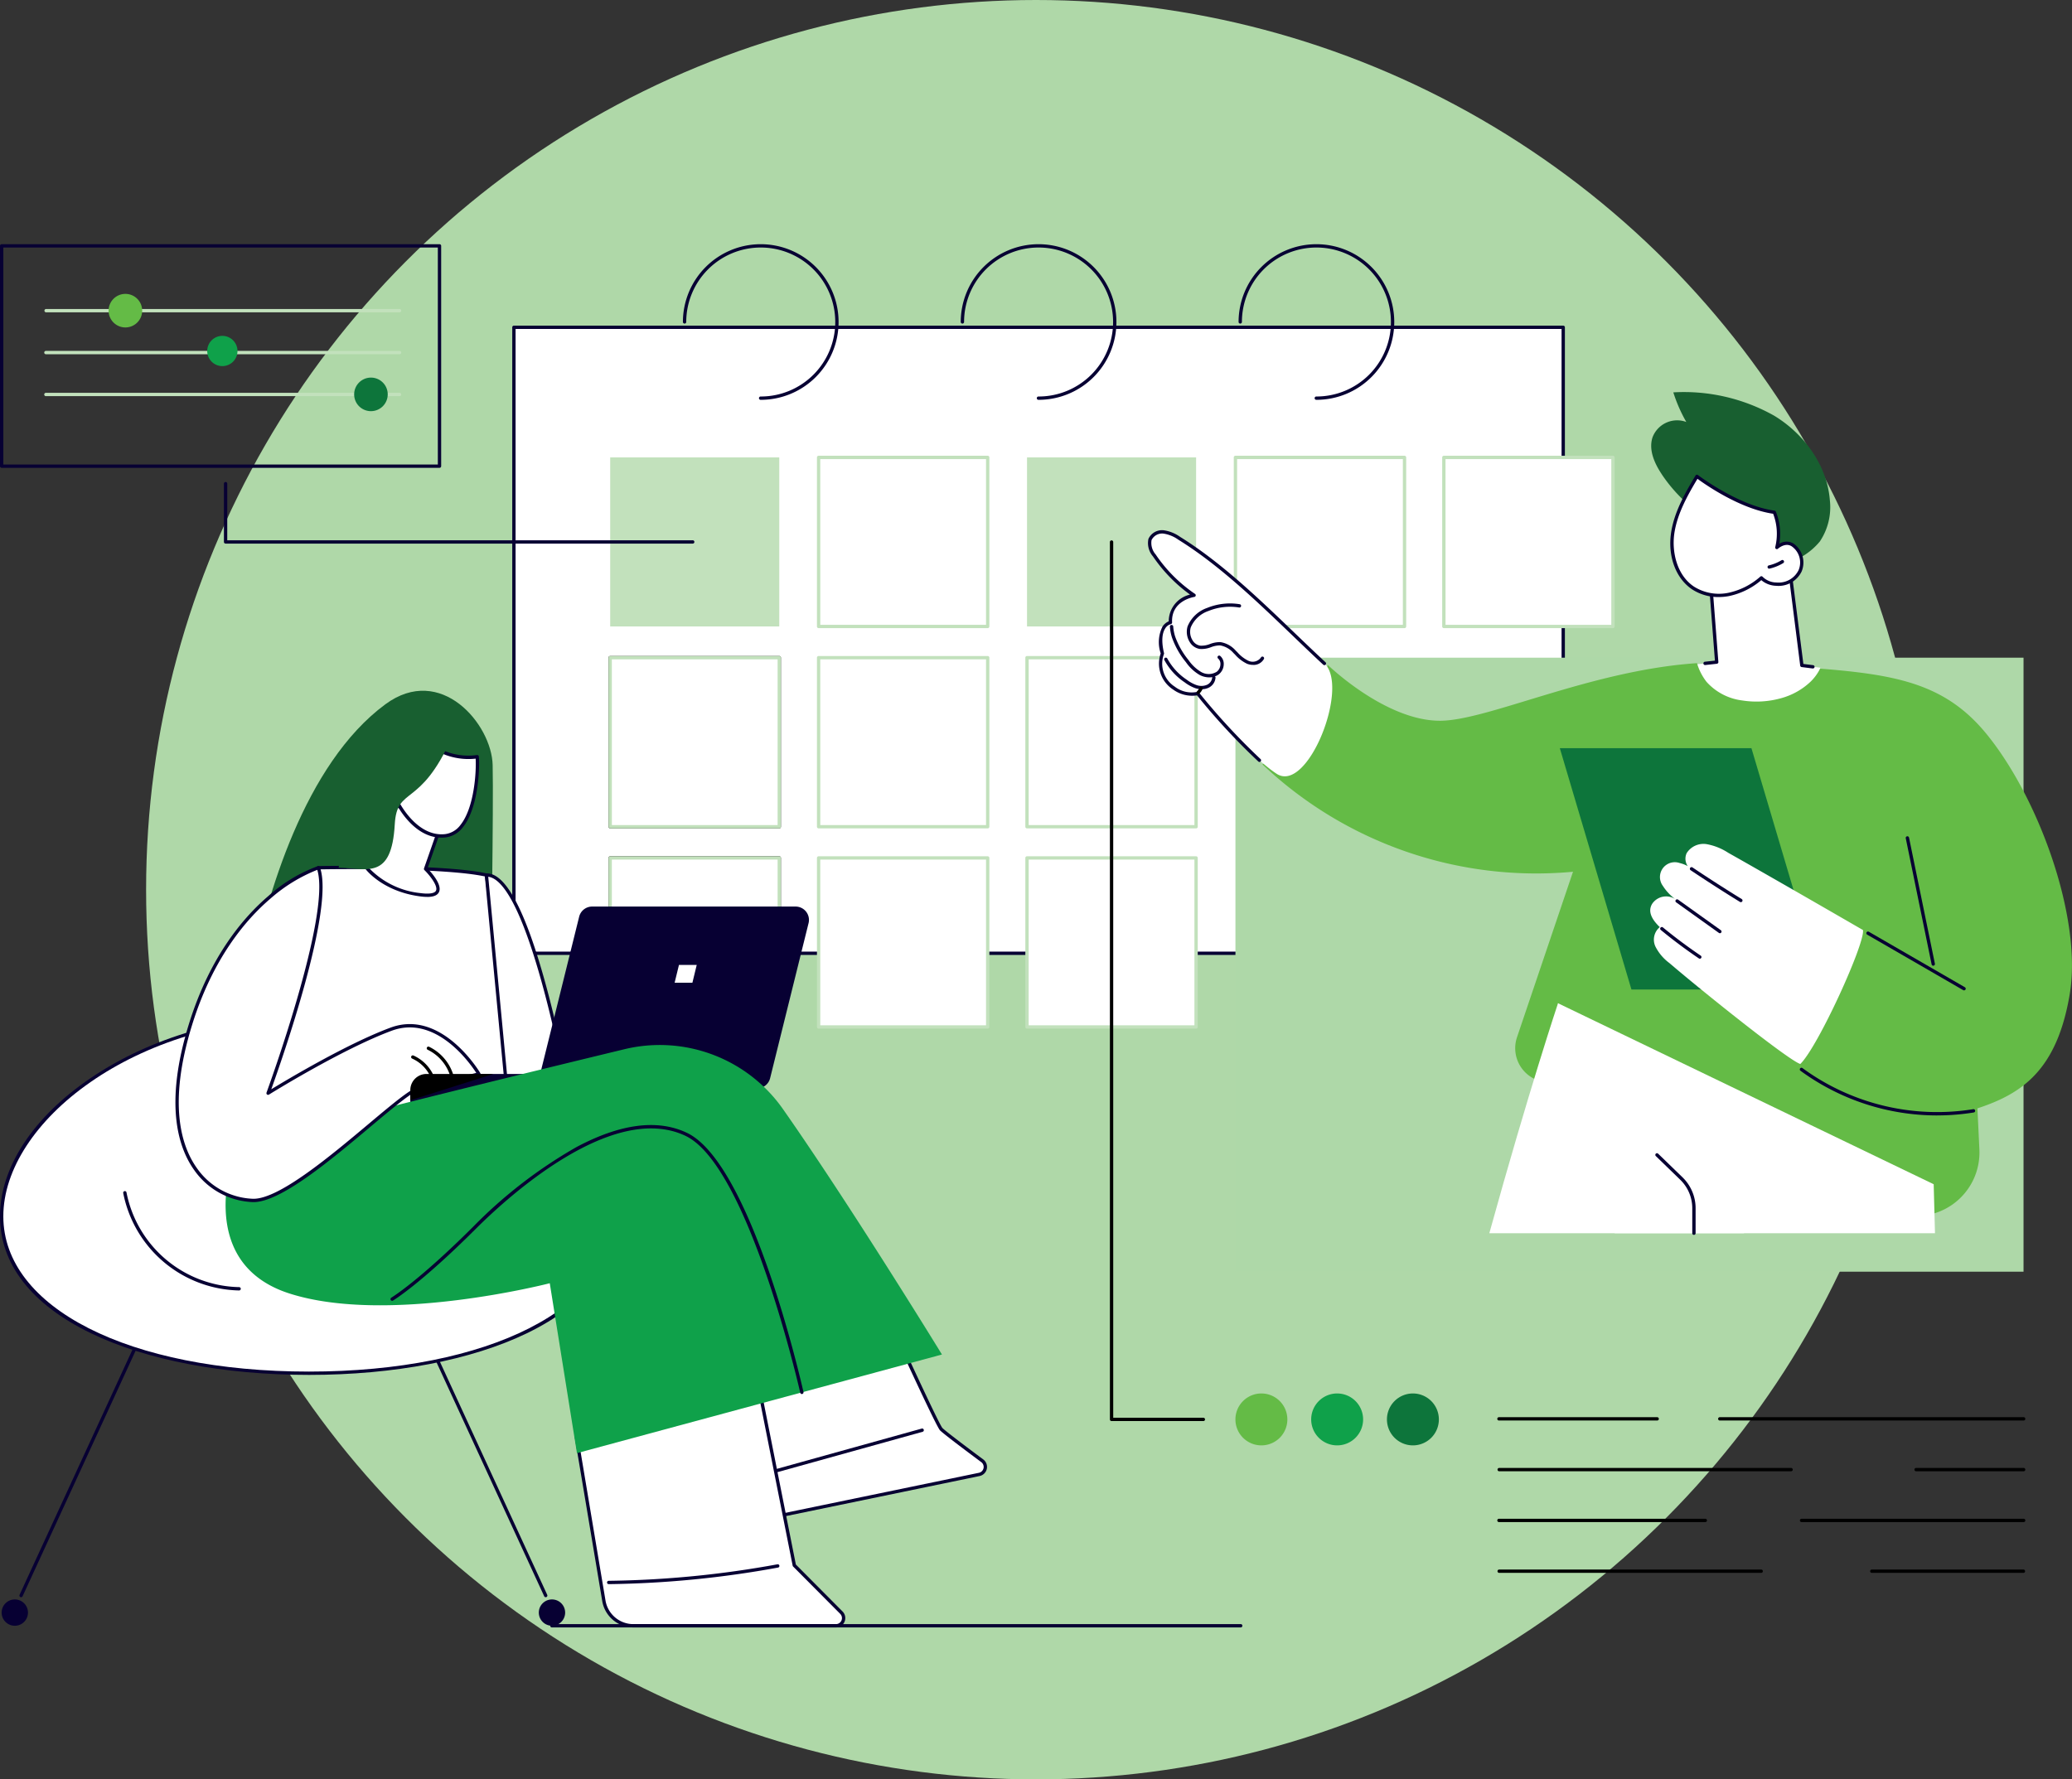<svg id="Events" xmlns="http://www.w3.org/2000/svg" xmlns:xlink="http://www.w3.org/1999/xlink" width="297.219" height="255.305" viewBox="0 0 297.219 255.305">
  <rect x="0" y="0" width="297.219" height="255.305" fill="#333333" stroke="none"/>
  <defs>
    <style>
      .cls-1 {
        fill: none;
      }

      .cls-2 {
        fill: #afd8a8;
      }

      .cls-3 {
        fill: #fff;
      }

      .cls-4 {
        clip-path: url(#clip-path);
      }

      .cls-5 {
        fill: #070033;
      }

      .cls-6 {
        fill: #c2e1bc;
      }

      .cls-7 {
        fill: #185f30;
      }

      .cls-8 {
        fill: #0fa14a;
      }

      .cls-9 {
        fill: #64bb46;
      }

      .cls-10 {
        fill: #0d753b;
      }

      .cls-11 {
        fill: #aed8a8;
      }
    </style>
    <clipPath id="clip-path">
      <rect id="Rectangle_16828" data-name="Rectangle 16828" class="cls-1" width="297.219" height="198.464"/>
    </clipPath>
  </defs>
  <circle id="Ellipse_252" data-name="Ellipse 252" class="cls-2" cx="127.652" cy="127.652" r="127.652" transform="translate(20.957)"/>
  <g id="Component_3_1" data-name="Component 3 – 1" transform="translate(0 35.038)">
    <rect id="Rectangle_16815" data-name="Rectangle 16815" class="cls-3" width="150.519" height="89.813" transform="translate(73.719 11.925)"/>
    <g id="Group_30861" data-name="Group 30861">
      <g id="Group_30860" data-name="Group 30860" class="cls-4">
        <path id="Path_40080" data-name="Path 40080" class="cls-5" d="M251.456,106.306H100.937a.238.238,0,0,1-.239-.239V16.254a.239.239,0,0,1,.239-.239H251.456a.239.239,0,0,1,.239.239v89.813a.238.238,0,0,1-.239.239m-150.281-.477H251.218V16.492H101.175Z" transform="translate(-27.218 -4.329)"/>
        <path id="Path_40081" data-name="Path 40081" class="cls-5" d="M145.41,22.33a.239.239,0,1,1,0-.477,10.688,10.688,0,1,0-10.687-10.687.239.239,0,0,1-.477,0A11.165,11.165,0,1,1,145.41,22.33" transform="translate(-36.285 0)"/>
        <path id="Path_40082" data-name="Path 40082" class="cls-5" d="M200.027,22.33a.239.239,0,1,1,0-.477,10.688,10.688,0,1,0-10.687-10.687.239.239,0,0,1-.477,0A11.165,11.165,0,1,1,200.027,22.33" transform="translate(-51.048 0)"/>
        <path id="Path_40083" data-name="Path 40083" class="cls-5" d="M254.643,22.33a.239.239,0,1,1,0-.477,10.688,10.688,0,1,0-10.687-10.687.239.239,0,0,1-.477,0A11.165,11.165,0,1,1,254.643,22.33" transform="translate(-65.81 0)"/>
        <rect id="Rectangle_16816" data-name="Rectangle 16816" class="cls-6" width="24.254" height="24.254" transform="translate(87.53 30.592)"/>
        <rect id="Rectangle_16817" data-name="Rectangle 16817" class="cls-3" width="24.254" height="24.254" transform="translate(117.426 30.592)"/>
        <path id="Path_40084" data-name="Path 40084" class="cls-6" d="M185.088,66.329H160.834a.238.238,0,0,1-.238-.239V41.837a.238.238,0,0,1,.238-.239h24.254a.238.238,0,0,1,.239.239V66.09a.238.238,0,0,1-.239.239m-24.015-.477h23.777V42.074H161.072Z" transform="translate(-43.408 -11.244)"/>
        <rect id="Rectangle_16818" data-name="Rectangle 16818" class="cls-6" width="24.254" height="24.254" transform="translate(147.322 30.592)"/>
        <rect id="Rectangle_16819" data-name="Rectangle 16819" class="cls-3" width="24.254" height="24.254" transform="translate(177.218 30.592)"/>
        <path id="Path_40085" data-name="Path 40085" class="cls-6" d="M267.027,66.329H242.773a.239.239,0,0,1-.239-.239V41.837a.239.239,0,0,1,.239-.239h24.254a.238.238,0,0,1,.239.239V66.09a.238.238,0,0,1-.239.239m-24.015-.477h23.777V42.074H243.011Z" transform="translate(-65.555 -11.244)"/>
        <rect id="Rectangle_16820" data-name="Rectangle 16820" class="cls-3" width="24.254" height="24.254" transform="translate(207.114 30.592)"/>
        <path id="Path_40086" data-name="Path 40086" class="cls-6" d="M308,66.329H283.743a.238.238,0,0,1-.239-.239V41.837a.238.238,0,0,1,.239-.239H308a.239.239,0,0,1,.239.239V66.09a.239.239,0,0,1-.239.239m-24.015-.477h23.777V42.074H283.981Z" transform="translate(-76.629 -11.244)"/>
        <path id="Path_40087" data-name="Path 40087" d="M144.118,105.705H119.865a.238.238,0,0,1-.239-.239V81.213a.239.239,0,0,1,.239-.239h24.253a.239.239,0,0,1,.239.239v24.254a.238.238,0,0,1-.239.239m-24.015-.477H143.88V81.451H120.1Z" transform="translate(-32.334 -21.887)"/>
        <rect id="Rectangle_16821" data-name="Rectangle 16821" class="cls-3" width="24.254" height="24.254" transform="translate(87.53 59.326)"/>
        <path id="Path_40088" data-name="Path 40088" class="cls-6" d="M144.118,105.705H119.865a.238.238,0,0,1-.239-.239V81.213a.239.239,0,0,1,.239-.239h24.253a.239.239,0,0,1,.239.239v24.254a.238.238,0,0,1-.239.239m-24.015-.477H143.88V81.451H120.1Z" transform="translate(-32.334 -21.887)"/>
        <rect id="Rectangle_16822" data-name="Rectangle 16822" class="cls-3" width="24.254" height="24.254" transform="translate(117.426 59.326)"/>
        <path id="Path_40089" data-name="Path 40089" class="cls-6" d="M185.088,105.705H160.834a.238.238,0,0,1-.238-.239V81.213a.239.239,0,0,1,.238-.239h24.254a.239.239,0,0,1,.239.239v24.254a.238.238,0,0,1-.239.239m-24.015-.477h23.777V81.451H161.072Z" transform="translate(-43.408 -21.887)"/>
        <rect id="Rectangle_16823" data-name="Rectangle 16823" class="cls-3" width="24.254" height="24.254" transform="translate(147.322 59.326)"/>
        <path id="Path_40090" data-name="Path 40090" class="cls-6" d="M226.058,105.705H201.8a.238.238,0,0,1-.239-.239V81.213a.239.239,0,0,1,.239-.239h24.254a.239.239,0,0,1,.238.239v24.254a.238.238,0,0,1-.238.239m-24.015-.477h23.777V81.451H202.042Z" transform="translate(-54.481 -21.887)"/>
        <path id="Path_40091" data-name="Path 40091" d="M144.118,145.082H119.865a.238.238,0,0,1-.239-.239V120.59a.239.239,0,0,1,.239-.239h24.253a.239.239,0,0,1,.239.239v24.254a.238.238,0,0,1-.239.239m-24.015-.477H143.88V120.828H120.1Z" transform="translate(-32.334 -32.53)"/>
        <rect id="Rectangle_16824" data-name="Rectangle 16824" class="cls-3" width="24.254" height="24.254" transform="translate(87.53 88.06)"/>
        <path id="Path_40092" data-name="Path 40092" class="cls-6" d="M144.118,145.082H119.865a.238.238,0,0,1-.239-.239V120.59a.239.239,0,0,1,.239-.239h24.253a.239.239,0,0,1,.239.239v24.254a.238.238,0,0,1-.239.239m-24.015-.477H143.88V120.828H120.1Z" transform="translate(-32.334 -32.53)"/>
        <rect id="Rectangle_16825" data-name="Rectangle 16825" class="cls-3" width="24.254" height="24.254" transform="translate(117.426 88.06)"/>
        <path id="Path_40093" data-name="Path 40093" class="cls-6" d="M185.088,145.082H160.834a.238.238,0,0,1-.238-.239V120.59a.239.239,0,0,1,.238-.239h24.254a.239.239,0,0,1,.239.239v24.254a.238.238,0,0,1-.239.239m-24.015-.477h23.777V120.828H161.072Z" transform="translate(-43.408 -32.53)"/>
        <rect id="Rectangle_16826" data-name="Rectangle 16826" class="cls-3" width="24.254" height="24.254" transform="translate(147.322 88.06)"/>
        <path id="Path_40094" data-name="Path 40094" class="cls-6" d="M226.058,145.082H201.8a.238.238,0,0,1-.239-.239V120.59a.239.239,0,0,1,.239-.239h24.254a.239.239,0,0,1,.238.239v24.254a.238.238,0,0,1-.238.239m-24.015-.477h23.777V120.828H202.042Z" transform="translate(-54.481 -32.53)"/>
        <path id="Path_40095" data-name="Path 40095" class="cls-7" d="M49.333,128.576l34.423-.291s.389-23.97.247-29.825S76.563,83.887,68.62,89.74C57,98.3,51.479,117.47,49.333,128.576" transform="translate(-13.334 -23.732)"/>
        <path id="Path_40096" data-name="Path 40096" class="cls-5" d="M4.056,244.381a.239.239,0,0,1-.217-.339l26.692-57.993a.239.239,0,1,1,.433.2L4.272,244.242a.239.239,0,0,1-.217.139" transform="translate(-1.032 -50.25)"/>
        <path id="Path_40097" data-name="Path 40097" class="cls-5" d="M4.1,268.364a1.888,1.888,0,1,1-1.888-1.888A1.888,1.888,0,0,1,4.1,268.364" transform="translate(-0.088 -72.026)"/>
        <path id="Path_40098" data-name="Path 40098" class="cls-5" d="M97.3,244.381a.239.239,0,0,1-.217-.139L70.394,186.249a.239.239,0,1,1,.433-.2l26.692,57.993a.239.239,0,0,1-.217.339" transform="translate(-19.021 -50.25)"/>
        <path id="Path_40099" data-name="Path 40099" class="cls-5" d="M105.92,268.364a1.888,1.888,0,1,0,1.888-1.888,1.888,1.888,0,0,0-1.888,1.888" transform="translate(-28.629 -72.026)"/>
        <path id="Path_40100" data-name="Path 40100" class="cls-3" d="M88.483,180.519c0,14.14-19.734,22.515-44.078,22.515S.327,194.658.327,180.519,20.061,151.83,44.405,151.83s44.078,14.549,44.078,28.689" transform="translate(-0.088 -41.038)"/>
        <path id="Path_40101" data-name="Path 40101" class="cls-5" d="M44.317,203.184c-12.2,0-23.307-2.123-31.272-5.979C4.511,193.073,0,187.273,0,180.43c0-7.007,4.744-14.24,13.015-19.844,8.644-5.857,19.761-9.083,31.3-9.083s22.657,3.226,31.3,9.083c8.271,5.6,13.015,12.837,13.015,19.844,0,6.842-4.51,12.643-13.045,16.775-7.965,3.856-19.071,5.979-31.272,5.979m0-51.2C19.226,151.98.477,167,.477,180.43c0,13.116,18.027,22.277,43.839,22.277s43.839-9.161,43.839-22.277c0-13.43-18.748-28.45-43.839-28.45" transform="translate(0 -40.95)"/>
        <path id="Path_40102" data-name="Path 40102" class="cls-3" d="M24.542,186.492a17.066,17.066,0,0,0,16.4,13.794Z" transform="translate(-6.633 -50.407)"/>
        <path id="Path_40103" data-name="Path 40103" class="cls-5" d="M40.857,200.437h-.005A17.306,17.306,0,0,1,24.219,186.45a.239.239,0,0,1,.468-.092,16.827,16.827,0,0,0,16.175,13.6.239.239,0,0,1-.005.477" transform="translate(-6.545 -50.319)"/>
        <path id="Path_40104" data-name="Path 40104" class="cls-3" d="M47.071,159.923l11.311-37.335s17.844-.363,24.114,1.054c0,0,3.82,27.452,4.143,33.7Z" transform="translate(-12.723 -33.123)"/>
        <path id="Path_40105" data-name="Path 40105" class="cls-5" d="M46.983,160.074a.238.238,0,0,1-.228-.307l11.31-37.335a.238.238,0,0,1,.223-.169c.18,0,17.946-.347,24.172,1.06a.239.239,0,0,1,.184.2c.038.274,3.826,27.534,4.145,33.723a.238.238,0,0,1-.223.25L47,160.074h-.015m11.489-37.338-11.16,36.839,38.988-2.54c-.38-6.324-3.791-31.019-4.1-33.283-5.971-1.281-21.882-1.048-23.723-1.016" transform="translate(-12.634 -33.036)"/>
        <path id="Path_40106" data-name="Path 40106" class="cls-3" d="M107.594,156.359s-5.655-32.615-11.977-32.312l3.217,33.868Z" transform="translate(-25.844 -33.528)"/>
        <path id="Path_40107" data-name="Path 40107" class="cls-5" d="M98.746,158.066a.238.238,0,0,1-.237-.216l-3.217-33.867a.24.24,0,0,1,.226-.261c2.756-.131,5.643,5.325,8.6,16.218,2.182,8.034,3.608,16.21,3.622,16.291a.238.238,0,0,1-.193.276l-8.76,1.556a.268.268,0,0,1-.042,0m-2.954-33.86,3.167,33.341,8.271-1.469c-.249-1.392-1.6-8.764-3.572-16.016-3.43-12.631-6.135-15.667-7.866-15.856" transform="translate(-25.756 -33.44)"/>
        <path id="Path_40108" data-name="Path 40108" class="cls-5" d="M127.937,166.93l-47.279,1.556v-3.013a2.319,2.319,0,0,1,2.32-2.32h44.96Z" transform="translate(-21.801 -44.099)"/>
        <path id="Path_40109" data-name="Path 40109" class="cls-5" d="M137.317,156.323H108.133a1.918,1.918,0,0,1-1.861-2.38l5.515-22.25a1.919,1.919,0,0,1,1.862-1.456h29.183a1.918,1.918,0,0,1,1.862,2.38l-5.516,22.25a1.918,1.918,0,0,1-1.861,1.456" transform="translate(-28.709 -35.202)"/>
        <path id="Path_40110" data-name="Path 40110" class="cls-3" d="M135.168,144.267h-2.549l.62-2.549h2.548Z" transform="translate(-35.846 -38.305)"/>
        <path id="Path_40111" data-name="Path 40111" class="cls-3" d="M159.07,191.875s13.168,29.217,13.967,30.011c.523.52,3.731,2.929,5.881,4.529a1.1,1.1,0,0,1-.434,1.959l-30.154,6.24-7.671-34.3Z" transform="translate(-38.019 -51.862)"/>
        <path id="Path_40112" data-name="Path 40112" class="cls-5" d="M148.242,234.764a.239.239,0,0,1-.233-.187l-7.672-34.3a.239.239,0,0,1,.134-.269l18.411-8.439a.239.239,0,0,1,.317.119c5.26,11.673,13.309,29.28,13.919,29.941.387.385,2.467,1.986,5.854,4.505a1.338,1.338,0,0,1-.528,2.385l-30.154,6.24a.217.217,0,0,1-.048.005m-7.4-34.4,7.579,33.883,29.923-6.192a.861.861,0,0,0,.341-1.535c-2.409-1.792-5.39-4.037-5.908-4.551-.79-.785-12.174-26-13.918-29.863Z" transform="translate(-37.93 -51.774)"/>
        <path id="Path_40113" data-name="Path 40113" class="cls-5" d="M150.5,239.576a.239.239,0,0,1-.063-.468l22.384-6.226a.239.239,0,1,1,.128.46l-22.384,6.226a.244.244,0,0,1-.064.009" transform="translate(-40.615 -62.944)"/>
        <path id="Path_40114" data-name="Path 40114" class="cls-3" d="M113.287,230.6l3.951,23.59a4.308,4.308,0,0,0,4.248,3.6H150.53a1.1,1.1,0,0,0,.782-1.881l-6.753-6.787-5.706-28.754Z" transform="translate(-30.62 -59.563)"/>
        <path id="Path_40115" data-name="Path 40115" class="cls-5" d="M150.442,257.939H121.4a4.532,4.532,0,0,1-4.483-3.794l-3.951-23.591a.238.238,0,0,1,.147-.261l25.565-10.236a.24.24,0,0,1,.323.175l5.692,28.683,6.7,6.737a1.341,1.341,0,0,1-.951,2.288m-36.976-27.274,3.92,23.4a4.055,4.055,0,0,0,4.013,3.4h29.043a.864.864,0,0,0,.613-1.474L144.3,249.2a.239.239,0,0,1-.064-.122l-5.651-28.472Z" transform="translate(-30.532 -59.475)"/>
        <path id="Path_40116" data-name="Path 40116" class="cls-5" d="M119.549,262.411a.239.239,0,0,1,0-.477,143.331,143.331,0,0,0,24.234-2.371.239.239,0,0,1,.087.469,143.839,143.839,0,0,1-24.315,2.379Z" transform="translate(-32.248 -70.156)"/>
        <path id="Path_40117" data-name="Path 40117" class="cls-8" d="M45.812,172.423s-6.448,16.161,7.7,20.692,37.336-1.474,37.336-1.474l3.9,24.378,52.357-14.151S134.071,180.6,124.3,166.657a21.585,21.585,0,0,0-22.755-8.591c-19.152,4.634-52.876,12.9-55.734,14.356" transform="translate(-11.986 -42.56)"/>
        <path id="Path_40118" data-name="Path 40118" class="cls-5" d="M135.772,211.793a.24.24,0,0,1-.233-.186c-.073-.325-7.409-32.548-16.451-36.855C108.57,169.741,93.4,183.69,89,188.085c-7.92,7.914-11.848,10.279-11.887,10.3a.239.239,0,0,1-.243-.411c.038-.023,3.926-2.368,11.793-10.229a67.676,67.676,0,0,1,14.761-11.378c6.313-3.366,11.651-4.055,15.866-2.048,9.25,4.407,16.411,35.845,16.711,37.181a.239.239,0,0,1-.18.285.256.256,0,0,1-.053.006" transform="translate(-20.747 -46.814)"/>
        <path id="Path_40119" data-name="Path 40119" class="cls-3" d="M78.108,152.192s-5.325-9.122-12.6-6.423-17.643,9.183-17.643,9.183,9.572-26,7.2-32.349c0,0-12.54,3.765-18.341,22.512s2.852,25.114,8.989,25.225,21.526-16.086,23.954-16.08Z" transform="translate(-9.41 -33.138)"/>
        <path id="Path_40120" data-name="Path 40120" class="cls-5" d="M45.692,170.49h-.067a10.74,10.74,0,0,1-8.4-4.529c-2.337-3.229-4.374-9.495-.813-21,3.013-9.739,7.873-15.379,11.418-18.4a21.833,21.833,0,0,1,7.081-4.272.238.238,0,0,1,.292.145c2.193,5.868-5.477,27.729-6.969,31.869,2.3-1.4,10.875-6.534,17.1-8.844,7.377-2.737,12.833,6.434,12.887,6.527a.238.238,0,0,1-.149.352L69.64,154.4a.27.27,0,0,1-.058.007h0c-.846,0-3.891,2.556-7.115,5.262C56.72,164.5,49.578,170.49,45.692,170.49m9.139-47.672a22.883,22.883,0,0,0-6.713,4.123c-3.49,2.976-8.275,8.541-11.25,18.156-3.5,11.322-1.529,17.443.744,20.584a10.26,10.26,0,0,0,8.022,4.332h.058c3.712,0,11.079-6.184,16.467-10.707,4.047-3.4,6.4-5.334,7.393-5.373l8.09-1.983c-.96-1.482-5.844-8.381-12.139-6.046-7.168,2.66-17.5,9.1-17.6,9.161a.238.238,0,0,1-.35-.285c.094-.257,9.3-25.41,7.279-31.963" transform="translate(-9.321 -33.05)"/>
        <path id="Path_40121" data-name="Path 40121" d="M84,163.161a.239.239,0,0,1-.225-.161,5.269,5.269,0,0,0-2.811-3.044.238.238,0,0,1,.192-.436,5.756,5.756,0,0,1,3.07,3.324.239.239,0,0,1-.147.3.244.244,0,0,1-.078.013" transform="translate(-21.847 -43.111)"/>
        <path id="Path_40122" data-name="Path 40122" d="M87.476,162.159a.239.239,0,0,1-.228-.17A6.19,6.19,0,0,0,84,158.216a.239.239,0,0,1,.2-.432,6.674,6.674,0,0,1,3.5,4.069.238.238,0,0,1-.16.3.235.235,0,0,1-.069.01" transform="translate(-22.667 -42.641)"/>
        <path id="Path_40123" data-name="Path 40123" d="M80.658,166.93v-1.457a2.32,2.32,0,0,1,2.32-2.32h9.614Z" transform="translate(-21.801 -44.099)"/>
        <path id="Path_40124" data-name="Path 40124" class="cls-3" d="M75.6,110.149,72.135,119.3a11.762,11.762,0,0,0,7.624,3.808c5.273.706.787-3.7.787-3.7l2.547-7.288Z" transform="translate(-19.497 -29.772)"/>
        <path id="Path_40125" data-name="Path 40125" class="cls-5" d="M80.687,123.334a7.936,7.936,0,0,1-1.048-.079c-5.311-.711-7.684-3.77-7.782-3.9a.24.24,0,0,1-.034-.228l3.461-9.151a.238.238,0,0,1,.284-.146l7.5,1.965a.238.238,0,0,1,.164.309l-2.5,7.147c.488.5,2.164,2.332,1.643,3.4-.224.459-.779.687-1.686.687m-8.368-4.168a11.881,11.881,0,0,0,7.383,3.616c1.255.168,2.053.046,2.243-.344.319-.651-.846-2.158-1.656-2.954a.239.239,0,0,1-.058-.249l2.461-7.045-7.039-1.845Z" transform="translate(-19.409 -29.684)"/>
        <path id="Path_40126" data-name="Path 40126" class="cls-3" d="M77.982,106.212s2.6,5.451,6.967,4.966,4.782-9.46,4.564-11.343a9.161,9.161,0,0,1-7.4-2.254c-1.726-1.471-4.577,3.16-4.127,8.632" transform="translate(-21.065 -26.3)"/>
        <path id="Path_40127" data-name="Path 40127" class="cls-5" d="M84.3,111.359c-4.13,0-6.52-4.914-6.624-5.133a.247.247,0,0,1-.023-.083c-.347-4.223,1.281-8.124,2.958-8.983a1.339,1.339,0,0,1,1.562.15,8.982,8.982,0,0,0,7.2,2.2.238.238,0,0,1,.288.206c.155,1.348-.013,7.3-2.253,10.112a3.714,3.714,0,0,1-2.522,1.5,5.34,5.34,0,0,1-.585.032m-6.175-5.3c.24.477,2.74,5.233,6.707,4.793a3.254,3.254,0,0,0,2.2-1.319c2.031-2.548,2.28-7.839,2.174-9.51a9.476,9.476,0,0,1-7.344-2.35.858.858,0,0,0-1.035-.09c-1.357.7-3.036,4.251-2.7,8.475" transform="translate(-20.977 -26.213)"/>
        <path id="Path_40128" data-name="Path 40128" class="cls-7" d="M81.851,94.9s2.184-1.38.911,1.491c-4.51,10.171-7.831,6.857-8.144,12.417-.455,8.067-3.989,6.281-8.057,6.219,0,0,3.428-20.911,15.29-20.128" transform="translate(-17.991 -25.561)"/>
        <path id="Path_40129" data-name="Path 40129" class="cls-5" d="M63.045,32.086H.239A.239.239,0,0,1,0,31.847V.239A.239.239,0,0,1,.239,0H63.045a.239.239,0,0,1,.239.239V31.847a.239.239,0,0,1-.239.239M.477,31.609H62.806V.477H.477Z"/>
        <path id="Path_40130" data-name="Path 40130" class="cls-6" d="M59.652,13.218H8.955a.239.239,0,0,1,0-.477h50.7a.239.239,0,1,1,0,.477" transform="translate(-2.356 -3.444)"/>
        <path id="Path_40131" data-name="Path 40131" class="cls-6" d="M59.652,21.458H8.955a.239.239,0,1,1,0-.477h50.7a.239.239,0,1,1,0,.477" transform="translate(-2.356 -5.671)"/>
        <path id="Path_40132" data-name="Path 40132" class="cls-6" d="M59.652,29.7H8.955a.239.239,0,1,1,0-.477h50.7a.239.239,0,1,1,0,.477" transform="translate(-2.356 -7.898)"/>
        <path id="Path_40133" data-name="Path 40133" class="cls-9" d="M26.015,12.264A2.169,2.169,0,1,1,23.845,10.1a2.169,2.169,0,0,1,2.169,2.169" transform="translate(-5.859 -2.729)"/>
        <path id="Path_40134" data-name="Path 40134" class="cls-9" d="M23.757,14.584a2.408,2.408,0,1,1,2.408-2.408,2.41,2.41,0,0,1-2.408,2.408m0-4.339a1.931,1.931,0,1,0,1.931,1.931,1.933,1.933,0,0,0-1.931-1.931" transform="translate(-5.77 -2.64)"/>
        <path id="Path_40135" data-name="Path 40135" class="cls-8" d="M45.076,20.194a2.169,2.169,0,1,1-2.169-2.169,2.169,2.169,0,0,1,2.169,2.169" transform="translate(-11.011 -4.872)"/>
        <path id="Path_40136" data-name="Path 40136" class="cls-10" d="M74.286,28.725a2.169,2.169,0,1,1-2.169-2.169,2.169,2.169,0,0,1,2.169,2.169" transform="translate(-18.906 -7.178)"/>
        <path id="Path_40137" data-name="Path 40137" class="cls-10" d="M72.028,31.045a2.408,2.408,0,1,1,2.408-2.408,2.411,2.411,0,0,1-2.408,2.408m0-4.339a1.931,1.931,0,1,0,1.931,1.931,1.933,1.933,0,0,0-1.931-1.931" transform="translate(-18.818 -7.089)"/>
        <path id="Path_40138" data-name="Path 40138" class="cls-5" d="M111.249,55.6H44.258a.238.238,0,0,1-.239-.239V47.015a.239.239,0,1,1,.477,0v8.109h66.753a.239.239,0,1,1,0,.477" transform="translate(-11.898 -12.643)"/>
        <rect id="Rectangle_16827" data-name="Rectangle 16827" class="cls-11" width="113.047" height="88.098" transform="translate(177.219 59.327)"/>
        <path id="Path_40139" data-name="Path 40139" class="cls-7" d="M326.091,40.857c-1.042-1.567-1.9-3.5-1.306-5.29a3.775,3.775,0,0,1,4.841-2.191,21.543,21.543,0,0,1-1.863-4.248,26.387,26.387,0,0,1,14.463,3.345c4.288,2.6,7.59,7.094,7.989,12.1a8.848,8.848,0,0,1-1.44,5.956,9.625,9.625,0,0,1-5.539,3.293,11.833,11.833,0,0,1-8.344-.663,7.692,7.692,0,0,1-3.693-4.31A6.208,6.208,0,0,1,330.9,47.4c-.027-.354.152-1.006.015-1.317-.161-.369-.851-.738-1.154-1.007q-.649-.576-1.25-1.2a21.707,21.707,0,0,1-2.424-3.018" transform="translate(-87.733 -7.869)"/>
        <path id="Path_40140" data-name="Path 40140" class="cls-7" d="M332.052,43.88a.236.236,0,0,1-.169-.071,9.495,9.495,0,0,1-2.36-4,.239.239,0,0,1,.458-.134,9.017,9.017,0,0,0,2.24,3.8.239.239,0,0,1-.169.406" transform="translate(-89.064 -10.678)"/>
        <path id="Path_40141" data-name="Path 40141" class="cls-3" d="M333.623,76.645l2.806-.306-.74-9.578S338.019,55.087,347,63.805l1.645,13,2.64.331s-1.07,6.066-8.605,6.049c-6.4-.014-9.167-2.174-9.054-6.545" transform="translate(-90.174 -16.372)"/>
        <path id="Path_40142" data-name="Path 40142" class="cls-5" d="M350.552,77.156l-.03,0-1.57-.2a.239.239,0,0,1-.207-.207l-1.634-12.921c-2.633-2.538-4.918-3.529-6.792-2.946-2.92.908-3.959,5.387-4.05,5.8l.737,9.545a.239.239,0,0,1-.212.255l-1.653.18a.239.239,0,1,1-.052-.474l1.423-.155-.722-9.348a.218.218,0,0,1,0-.065c.042-.21,1.067-5.166,4.383-6.2,2.069-.644,4.534.4,7.326,3.117a.238.238,0,0,1,.07.142L349.2,76.507l1.386.174a.238.238,0,0,1-.03.475" transform="translate(-90.514 -16.283)"/>
        <path id="Path_40143" data-name="Path 40143" class="cls-3" d="M341.507,60.22A10.251,10.251,0,0,1,336.82,62.6a6.957,6.957,0,0,1-5.1-.918c-2.471-1.64-3.367-4.965-2.931-7.9s1.96-5.574,3.477-8.122c0,0,5.784,4.434,11.1,5.149a8.274,8.274,0,0,1,.363,5.056s1.18-1.072,2.264-.365a3.064,3.064,0,0,1,1.078,3.693,3.441,3.441,0,0,1-3.42,1.928,3.087,3.087,0,0,1-2.14-.9" transform="translate(-88.84 -12.341)"/>
        <path id="Path_40144" data-name="Path 40144" class="cls-5" d="M335.3,62.881a6.9,6.9,0,0,1-3.809-1.094c-2.347-1.557-3.538-4.748-3.034-8.131.46-3.089,2.15-5.927,3.508-8.209a.238.238,0,0,1,.16-.112.243.243,0,0,1,.19.045c.057.044,5.8,4.4,10.984,5.1a.236.236,0,0,1,.19.149,8.545,8.545,0,0,1,.493,4.61,1.926,1.926,0,0,1,2.042-.031,3.326,3.326,0,0,1,1.166,3.99,3.671,3.671,0,0,1-3.662,2.068,3.436,3.436,0,0,1-2.129-.813,10.4,10.4,0,0,1-4.631,2.286,7.857,7.857,0,0,1-1.468.14m-3.061-16.962c-1.311,2.2-2.879,4.912-3.311,7.808-.39,2.622.333,6.009,2.826,7.663a6.706,6.706,0,0,0,4.926.882,10.032,10.032,0,0,0,4.577-2.321.238.238,0,0,1,.328.016,2.835,2.835,0,0,0,1.99.825,3.182,3.182,0,0,0,3.179-1.786,2.829,2.829,0,0,0-.991-3.4c-.914-.6-1.93.3-1.973.341a.24.24,0,0,1-.282.028.237.237,0,0,1-.11-.259,7.972,7.972,0,0,0-.3-4.785c-4.761-.7-9.755-4.207-10.855-5.016" transform="translate(-88.749 -12.253)"/>
        <path id="Path_40145" data-name="Path 40145" class="cls-5" d="M347.695,63.337a.239.239,0,0,1-.053-.471,6.223,6.223,0,0,0,1.833-.746.239.239,0,0,1,.248.408,6.717,6.717,0,0,1-1.974.8.277.277,0,0,1-.054.006" transform="translate(-93.914 -16.781)"/>
        <path id="Path_40146" data-name="Path 40146" class="cls-9" d="M292.717,112.309A57.1,57.1,0,0,1,248.162,96.9c4.825-2.763,7.788-7.71,9.364-14.285,0,0,8.236,8.024,16.1,8.028,6.827,0,21.59-7.239,36.877-8.264a8.015,8.015,0,0,0,1.375,2.689,8.236,8.236,0,0,0,5.109,2.662,13.088,13.088,0,0,0,5.514-.305,9.948,9.948,0,0,0,4.339-2.433,7.013,7.013,0,0,0,1.322-1.828c11.049.879,18.006,2.218,23.843,9.344,7.522,9.183,13.791,26.459,11.964,37.366s-6.84,14.283-13.239,16.383l.28,5.9a9.127,9.127,0,0,1-12.287,8.991l-51.1-18.93a4.9,4.9,0,0,1-2.94-6.162Z" transform="translate(-67.076 -22.267)"/>
        <path id="Path_40147" data-name="Path 40147" class="cls-9" d="M309.3,121.373a.226.226,0,0,1-.075-.012.238.238,0,0,1-.151-.3l1.374-4.115a.238.238,0,1,1,.452.151l-1.374,4.116a.239.239,0,0,1-.226.163" transform="translate(-83.536 -31.565)"/>
        <path id="Path_40148" data-name="Path 40148" class="cls-3" d="M251.053,75.452c-6.778-6.189-13.007-13.121-20.809-17.954a5.188,5.188,0,0,0-2.221-.913,1.907,1.907,0,0,0-1.979,1.079,2.668,2.668,0,0,0,.614,2.281,21.436,21.436,0,0,0,5.708,5.724s-3.573.548-3.389,3.911c0,0-2.109.375-1.154,4.441a4.191,4.191,0,0,0,1.654,4.963c2.048,1.281,3.4.773,3.4.773s6.85,8.573,11.314,11.512,10.515-12.484,6.867-15.816" transform="translate(-61.074 -15.292)"/>
        <path id="Path_40149" data-name="Path 40149" class="cls-5" d="M241.653,89.494a.238.238,0,0,1-.158-.06,93.514,93.514,0,0,1-8.8-9.495,4.634,4.634,0,0,1-3.436-.842,4.418,4.418,0,0,1-1.774-5.177,5.017,5.017,0,0,1,.251-3.843,1.956,1.956,0,0,1,.9-.76,3.938,3.938,0,0,1,3.057-3.84,22.051,22.051,0,0,1-5.328-5.489,2.911,2.911,0,0,1-.641-2.5,2.143,2.143,0,0,1,2.223-1.235,5.416,5.416,0,0,1,2.327.947c5.83,3.612,11.259,8.824,16.508,13.864,1.5,1.44,2.916,2.8,4.338,4.119a.239.239,0,1,1-.325.35c-1.425-1.322-2.842-2.683-4.343-4.124-5.233-5.023-10.643-10.217-16.429-13.8a4.942,4.942,0,0,0-2.115-.877,1.687,1.687,0,0,0-1.735.921,2.512,2.512,0,0,0,.587,2.067,21.141,21.141,0,0,0,5.64,5.657.238.238,0,0,1-.093.436c-.137.022-3.357.56-3.188,3.662a.239.239,0,0,1-.2.248,1.376,1.376,0,0,0-.8.63c-.33.513-.626,1.54-.161,3.522a.234.234,0,0,1-.009.138,3.92,3.92,0,0,0,1.556,4.678,3.961,3.961,0,0,0,3.188.751.241.241,0,0,1,.269.074,94.263,94.263,0,0,0,8.84,9.559.238.238,0,0,1-.158.417" transform="translate(-60.986 -15.204)"/>
        <path id="Path_40150" data-name="Path 40150" class="cls-5" d="M235.621,82.386a3.014,3.014,0,0,1-1.369-.342,6.244,6.244,0,0,1-1.977-1.84,11.754,11.754,0,0,1-2.005-3.555,6.534,6.534,0,0,1-.291-1.534.238.238,0,1,1,.476-.032,6.125,6.125,0,0,0,.27,1.423,11.332,11.332,0,0,0,1.929,3.407,5.836,5.836,0,0,0,1.817,1.706,2.181,2.181,0,0,0,2.23-.042,1.4,1.4,0,0,0,.527-1.065,1.017,1.017,0,0,0-.336-.832.238.238,0,0,1,.307-.365,1.483,1.483,0,0,1,.5,1.211,1.882,1.882,0,0,1-.717,1.432,2.262,2.262,0,0,1-1.365.428" transform="translate(-62.161 -20.234)"/>
        <path id="Path_40151" data-name="Path 40151" class="cls-5" d="M242.792,79.452a2.291,2.291,0,0,1-.862-.166,5.4,5.4,0,0,1-1.7-1.3q-.123-.124-.245-.244a3.246,3.246,0,0,0-1.907-1.085,3.638,3.638,0,0,0-1.3.251,3.68,3.68,0,0,1-1.61.257,2.038,2.038,0,0,1-1.442-.977,2.776,2.776,0,0,1-.315-2.261,4.686,4.686,0,0,1,2.807-2.651,8.7,8.7,0,0,1,4.682-.528.239.239,0,0,1-.077.471,8.209,8.209,0,0,0-4.424.5,4.224,4.224,0,0,0-2.532,2.353,2.284,2.284,0,0,0,.262,1.861,1.569,1.569,0,0,0,1.1.76,3.281,3.281,0,0,0,1.4-.239,4.077,4.077,0,0,1,1.473-.273,3.656,3.656,0,0,1,2.212,1.222c.083.081.166.164.249.247a5.049,5.049,0,0,0,1.546,1.2,1.458,1.458,0,0,0,1.819-.45.239.239,0,1,1,.425.217,1.691,1.691,0,0,1-1.564.839" transform="translate(-63.057 -19.091)"/>
        <path id="Path_40152" data-name="Path 40152" class="cls-5" d="M234.229,85.823a2.955,2.955,0,0,1-.906-.149,5.647,5.647,0,0,1-1.524-.836,8.976,8.976,0,0,1-2.928-3.214.239.239,0,0,1,.428-.212,8.521,8.521,0,0,0,2.779,3.039,5.2,5.2,0,0,0,1.394.769,2.094,2.094,0,0,0,1.467-.012,1.269,1.269,0,0,0,.8-1.064.238.238,0,1,1,.477.018,1.752,1.752,0,0,1-1.085,1.485,2.26,2.26,0,0,1-.9.176" transform="translate(-61.855 -21.969)"/>
        <path id="Path_40153" data-name="Path 40153" d="M235.465,88.055a.239.239,0,0,1-.169-.407,1.736,1.736,0,0,0,.362-.533.239.239,0,0,1,.438.19,2.2,2.2,0,0,1-.463.679.237.237,0,0,1-.169.07" transform="translate(-63.579 -23.508)"/>
        <path id="Path_40154" data-name="Path 40154" class="cls-10" d="M316.9,133.719H344.39L334.113,99.093H306.627Z" transform="translate(-82.878 -26.784)"/>
        <path id="Path_40155" data-name="Path 40155" class="cls-3" d="M325.769,129.859c-1.106-1.066-1.782-2.225-1.076-3.361a2.418,2.418,0,0,1,3.49-.52,7.053,7.053,0,0,1-1.967-2.032,2.129,2.129,0,0,1,2.418-3.276,4.634,4.634,0,0,1,1.146.439,1.9,1.9,0,0,1-.151-1.861,2.847,2.847,0,0,1,2.868-1.289,8.36,8.36,0,0,1,3.084,1.233c6.5,3.659,19.338,11.089,19.338,11.089.338,1.849-6.428,16.732-8.988,19.219-1.656-.5-14.07-10.443-18.773-14.477a6.735,6.735,0,0,1-2-2.352,2.339,2.339,0,0,1,.611-2.81" transform="translate(-87.684 -31.877)"/>
        <path id="Path_40156" data-name="Path 40156" class="cls-5" d="M339.509,127.514a.239.239,0,0,1-.125-.036c-2.38-1.464-4.762-3-7.082-4.55a.239.239,0,0,1,.266-.4c2.315,1.552,4.692,3.079,7.067,4.541a.239.239,0,0,1-.126.441" transform="translate(-89.79 -33.108)"/>
        <path id="Path_40157" data-name="Path 40157" class="cls-5" d="M335.733,133.681a.239.239,0,0,1-.139-.045l-6.132-4.386a.238.238,0,1,1,.277-.387l6.133,4.385a.239.239,0,0,1-.139.433" transform="translate(-89.024 -34.819)"/>
        <path id="Path_40158" data-name="Path 40158" class="cls-5" d="M332.051,138.812a.237.237,0,0,1-.134-.041c-1.871-1.266-3.706-2.636-5.453-4.073a.238.238,0,1,1,.3-.368c1.735,1.427,3.559,2.787,5.418,4.045a.239.239,0,0,1-.134.436" transform="translate(-88.217 -36.294)"/>
        <path id="Path_40159" data-name="Path 40159" class="cls-5" d="M373.522,168.774a33.221,33.221,0,0,1-19.622-6.413.238.238,0,1,1,.282-.384,32.721,32.721,0,0,0,24.5,5.9.238.238,0,0,1,.077.471,32.632,32.632,0,0,1-5.236.422" transform="translate(-95.63 -43.768)"/>
        <path id="Path_40160" data-name="Path 40160" class="cls-5" d="M380.895,143.587a.233.233,0,0,1-.119-.032L367,135.592a.238.238,0,0,1,.239-.413l13.78,7.963a.239.239,0,0,1-.12.445" transform="translate(-99.163 -36.529)"/>
        <path id="Path_40161" data-name="Path 40161" class="cls-5" d="M378.576,134.991a.239.239,0,0,1-.234-.19l-3.709-18.094a.238.238,0,1,1,.467-.1l3.71,18.094a.239.239,0,0,1-.186.282.216.216,0,0,1-.048.005" transform="translate(-101.259 -31.467)"/>
        <path id="Path_40162" data-name="Path 40162" class="cls-3" d="M329.3,182.243l1.221-7.026-27.9-25.97s-4.169,12.46-9.854,33Z" transform="translate(-79.13 -40.34)"/>
        <path id="Path_40163" data-name="Path 40163" class="cls-3" d="M314.4,182.243h45.945c-.115-4.471-.186-7.026-.186-7.026l-53.891-25.97,2.157,17.483Z" transform="translate(-82.78 -40.34)"/>
        <path id="Path_40164" data-name="Path 40164" class="cls-5" d="M330.945,190.458a.238.238,0,0,1-.239-.239v-3.6a5.692,5.692,0,0,0-1.718-4.063l-3.5-3.394a.239.239,0,1,1,.333-.342l3.5,3.394a6.171,6.171,0,0,1,1.864,4.405v3.6a.238.238,0,0,1-.239.239" transform="translate(-87.958 -48.316)"/>
        <path id="Path_40165" data-name="Path 40165" class="cls-5" d="M207.231,271.8H108.42a.239.239,0,1,1,0-.477h98.811a.239.239,0,0,1,0,.477" transform="translate(-29.24 -73.336)"/>
        <path id="Path_40166" data-name="Path 40166" class="cls-9" d="M250.308,229.7a3.724,3.724,0,1,1-3.724-3.724,3.724,3.724,0,0,1,3.724,3.724" transform="translate(-65.643 -61.079)"/>
        <path id="Path_40167" data-name="Path 40167" class="cls-8" d="M265.2,229.7a3.724,3.724,0,1,1-3.724-3.724A3.724,3.724,0,0,1,265.2,229.7" transform="translate(-69.668 -61.079)"/>
        <path id="Path_40168" data-name="Path 40168" class="cls-10" d="M280.092,229.7a3.724,3.724,0,1,1-3.724-3.724,3.724,3.724,0,0,1,3.724,3.724" transform="translate(-73.693 -61.079)"/>
        <path id="Path_40169" data-name="Path 40169" d="M231.573,184.594H218.422a.239.239,0,0,1-.239-.239V58.455a.239.239,0,0,1,.477,0V184.117h12.913a.239.239,0,1,1,0,.477" transform="translate(-58.973 -15.736)"/>
        <path id="Path_40170" data-name="Path 40170" d="M381.561,231.118H338.006a.239.239,0,1,1,0-.477h43.556a.239.239,0,1,1,0,.477" transform="translate(-91.295 -62.34)"/>
        <path id="Path_40171" data-name="Path 40171" d="M317.261,231.118H294.595a.239.239,0,1,1,0-.477h22.666a.239.239,0,1,1,0,.477" transform="translate(-79.562 -62.34)"/>
        <path id="Path_40172" data-name="Path 40172" d="M391.981,241.1H376.558a.239.239,0,0,1,0-.477h15.424a.239.239,0,1,1,0,.477" transform="translate(-101.716 -65.039)"/>
        <path id="Path_40173" data-name="Path 40173" d="M336.5,241.1h-41.9a.239.239,0,0,1,0-.477h41.9a.239.239,0,0,1,0,.477" transform="translate(-79.562 -65.039)"/>
        <path id="Path_40174" data-name="Path 40174" d="M385.9,251.089H354.041a.239.239,0,0,1,0-.477H385.9a.239.239,0,1,1,0,.477" transform="translate(-95.63 -67.738)"/>
        <path id="Path_40175" data-name="Path 40175" d="M324.163,251.089H294.595a.239.239,0,1,1,0-.477h29.569a.239.239,0,1,1,0,.477" transform="translate(-79.562 -67.738)"/>
        <path id="Path_40176" data-name="Path 40176" d="M389.628,261.075H367.85a.239.239,0,0,1,0-.477h21.778a.239.239,0,0,1,0,.477" transform="translate(-99.362 -70.437)"/>
        <path id="Path_40177" data-name="Path 40177" d="M332.211,261.075H294.595a.239.239,0,0,1,0-.477h37.617a.239.239,0,0,1,0,.477" transform="translate(-79.562 -70.437)"/>
      </g>
    </g>
  </g>
</svg>
